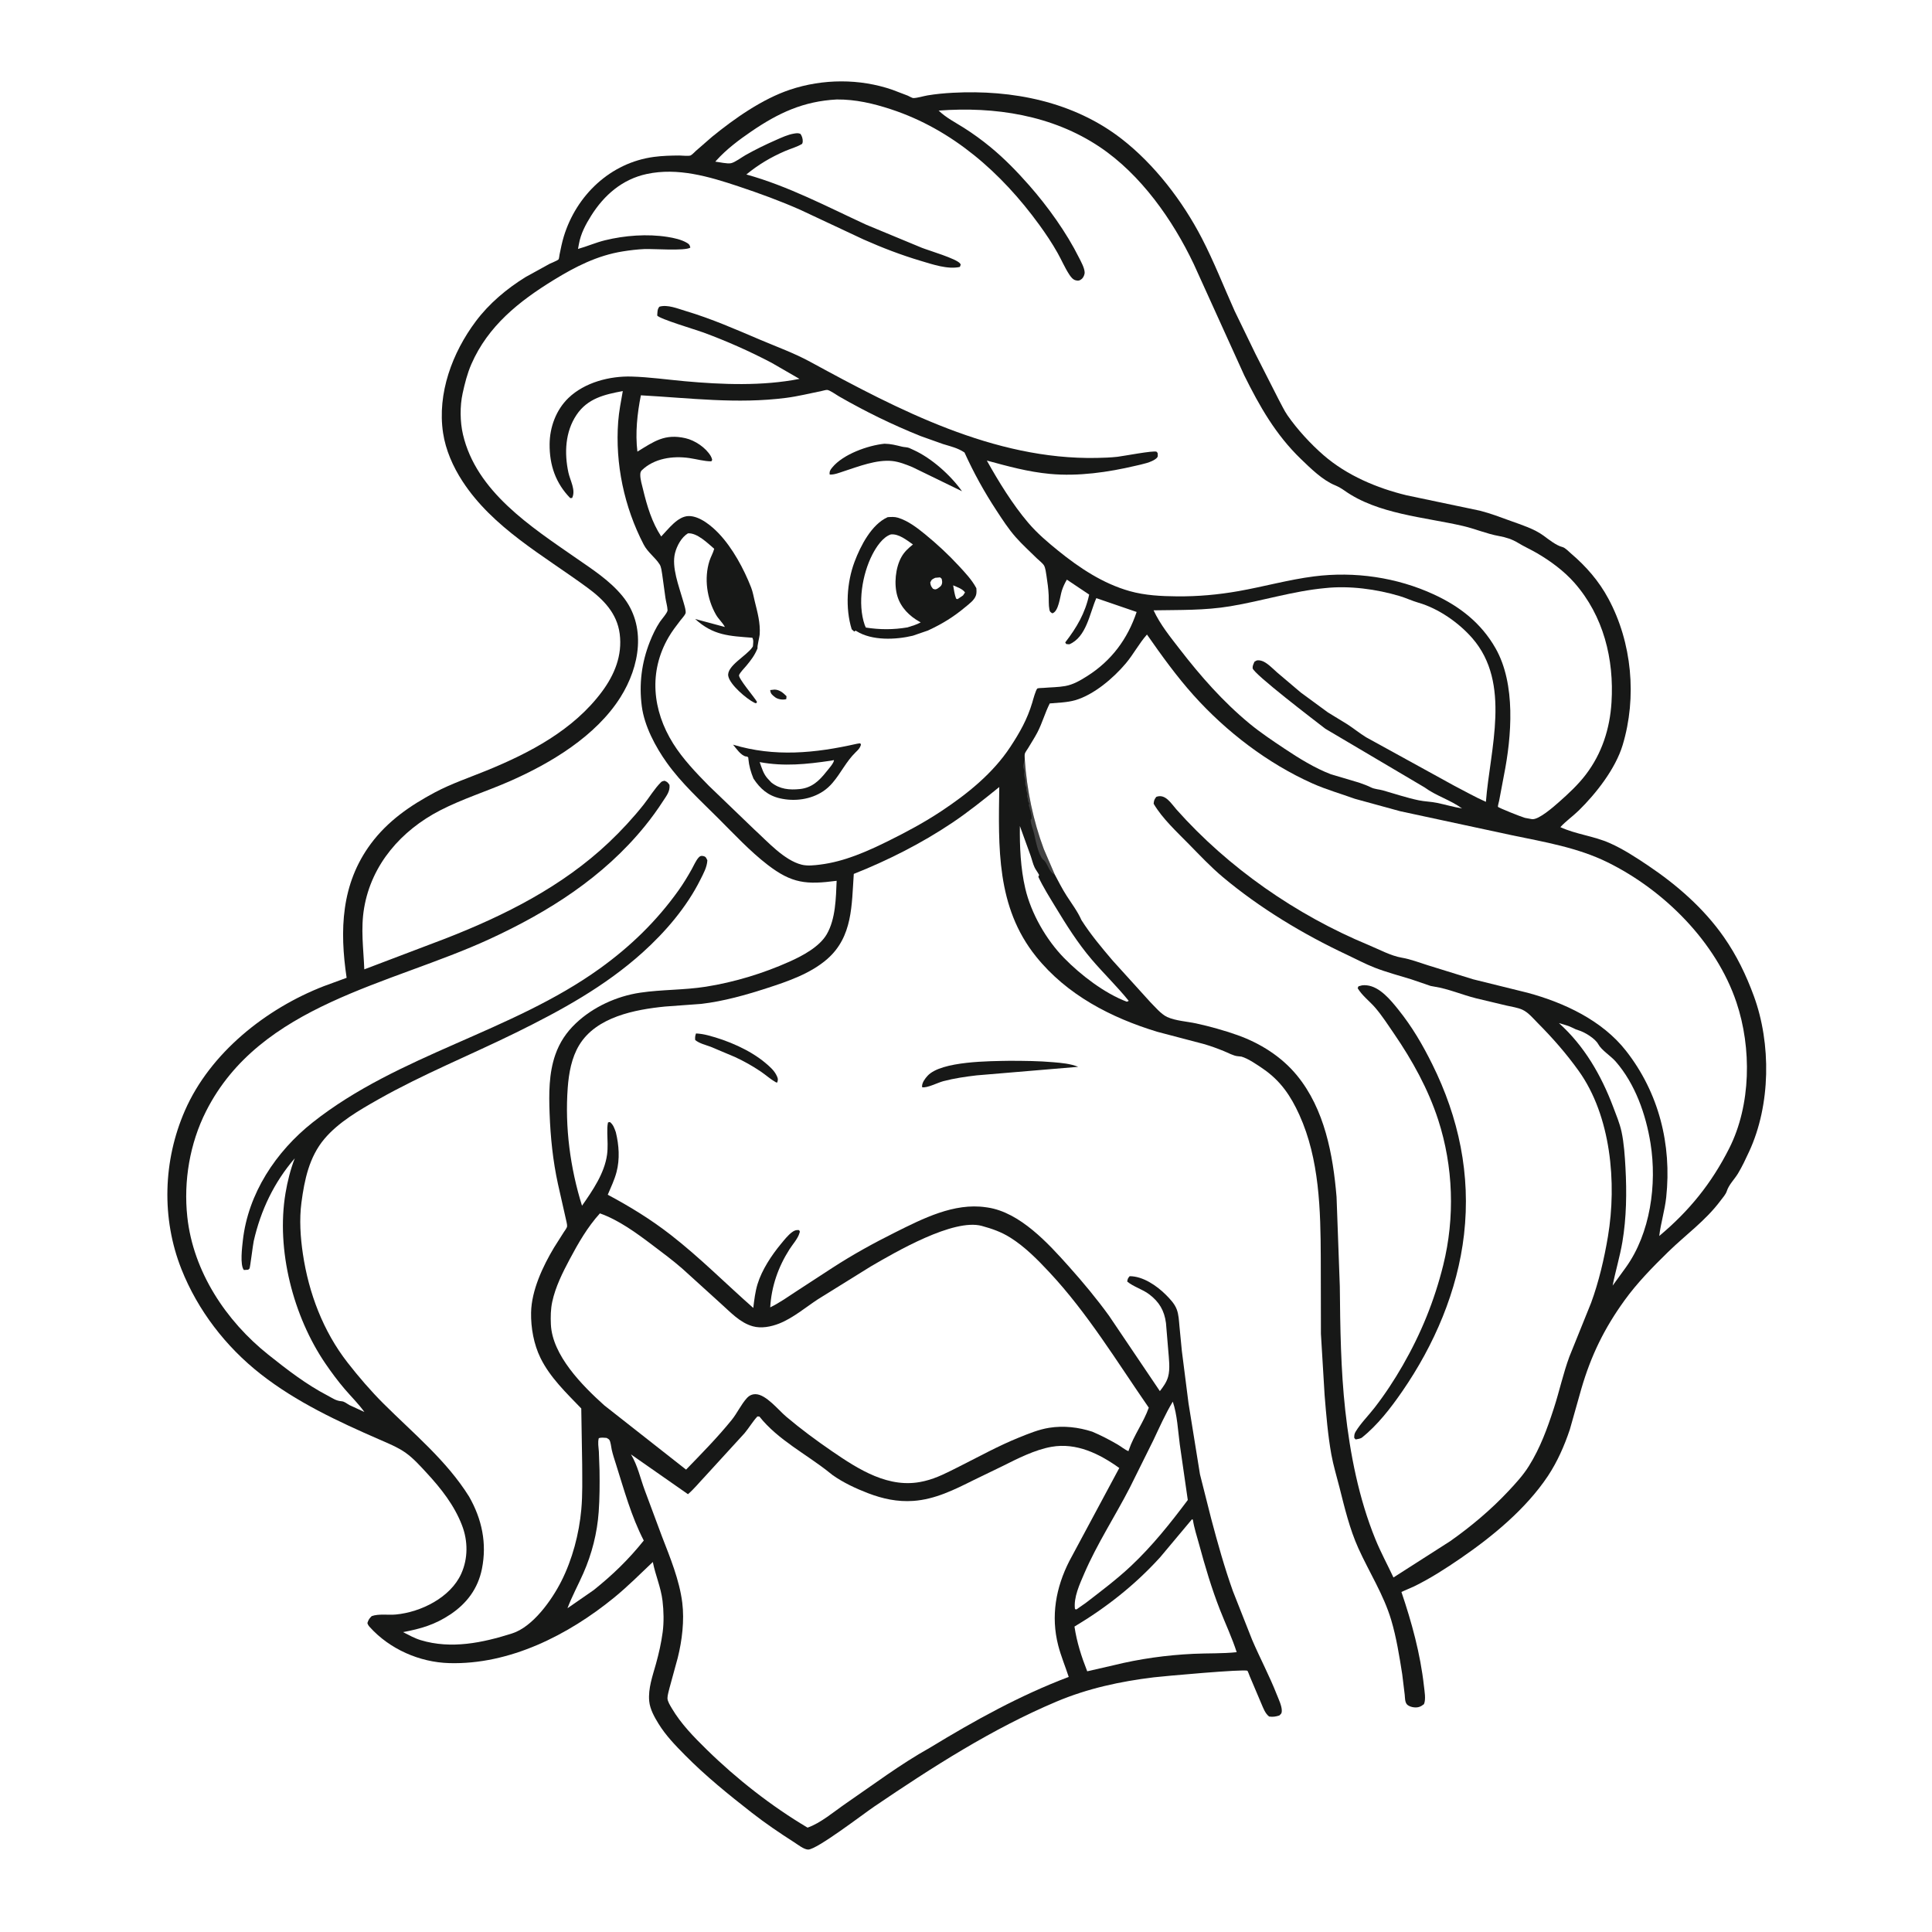 <svg version="1.1" xmlns="http://www.w3.org/2000/svg" style="display: block;" viewBox="0 0 2048 2048" width="1024" height="1024">
<path transform="translate(0,0)" fill="rgb(255,255,255)" d="M -0 -0 L 2048 0 L 2048 2048 L -0 2048 L -0 -0 z"/>
<path transform="translate(0,0)" fill="rgb(23,24,23)" d="M 737.788 1095.5 C 742.172 1095.73 746.148 1096.39 750.388 1097.47 C 771.128 1102.79 794.75 1112.83 811.254 1126.67 C 815.401 1130.15 820.212 1134.31 822.733 1139.13 C 824.527 1142.57 825.085 1143.85 823.956 1147.5 C 822.612 1147.34 822.889 1147.53 821.872 1146.94 C 816.474 1143.78 811.658 1139.41 806.463 1135.89 C 797.659 1129.94 788.719 1124.95 779.089 1120.47 L 753.318 1109.61 C 747.835 1107.57 741.564 1106.2 736.954 1102.5 C 736.658 1099.71 736.876 1098.15 737.788 1095.5 z"/>
<path transform="translate(0,0)" fill="rgb(23,24,23)" d="M 1070.16 1124.49 C 1085.67 1124.52 1101.17 1124.65 1116.62 1126 C 1125.63 1126.79 1134.46 1127.5 1142.95 1130.87 L 1035.24 1139.94 C 1023.38 1141.32 1011.51 1143.06 999.952 1146.09 C 994.017 1147.64 982.654 1153.63 977.51 1152.5 L 977.406 1151.71 C 977.35 1147.59 980.677 1143.17 983.328 1140.32 C 997.927 1124.65 1049.63 1124.88 1070.16 1124.49 z"/>
<path transform="translate(0,0)" fill="rgb(23,24,23)" d="M 652.8 1200.18 C 656.162 1213.97 657.182 1228.57 653.547 1242.44 C 651.373 1250.74 647.557 1258.58 644.251 1266.47 C 667.719 1278.98 689.991 1292.66 711.01 1309.02 C 741.866 1333.02 769.238 1360.67 798.505 1386.46 C 799.564 1377.91 800.507 1369.39 803.046 1361.13 C 807.68 1346.05 817.826 1330.73 827.816 1318.65 C 831.265 1314.49 835.139 1309.49 839.5 1306.23 C 841.948 1304.4 843.91 1303.61 847 1303.96 C 848.113 1305.96 848.051 1305.01 847.396 1307.29 C 845.749 1313 840.227 1319.1 836.989 1324.15 C 824.994 1342.87 817.733 1363.61 816.464 1385.87 C 826.586 1380.88 835.535 1374.51 844.945 1368.33 L 882.426 1343.92 C 904.042 1329.9 925.902 1317.86 948.928 1306.37 C 978.224 1291.76 1011.32 1274.81 1045 1279.73 L 1046.96 1280 C 1081.25 1285.16 1111.13 1318 1133.05 1342.52 C 1148.02 1359.26 1162.45 1376.59 1175.62 1394.78 L 1229.51 1474.65 C 1233.13 1469.94 1236.51 1465.41 1238.19 1459.59 C 1240.63 1451.13 1239.04 1439.77 1238.36 1431 L 1235.98 1402.47 C 1234.25 1389.27 1228.84 1380.12 1218.31 1372.1 C 1211.18 1366.66 1201.6 1364.12 1194.9 1358.5 C 1195.24 1355.81 1195.71 1354.85 1197.5 1352.82 C 1211.53 1352.81 1226.14 1362.82 1235.85 1372.5 C 1240.3 1376.94 1245.18 1382.09 1247.41 1388.05 C 1249.5 1393.64 1249.71 1399.87 1250.26 1405.76 L 1252.81 1432.01 L 1259.87 1487.49 L 1272.03 1562.88 L 1283.94 1610.02 C 1290.8 1635.89 1297.93 1661.41 1306.92 1686.64 L 1327.29 1738.23 C 1335.66 1757.79 1345.69 1776.49 1353.46 1796.33 C 1355.37 1801.21 1358.92 1808.42 1358.76 1813.73 C 1358.68 1816.44 1357.97 1816.72 1356.12 1818.5 C 1352.18 1819.73 1349.44 1820.15 1345.33 1819.6 C 1341.02 1816.23 1339.25 1810.89 1337.11 1806 L 1324.81 1776.97 C 1324.42 1776.07 1322.86 1771.55 1322.31 1771.11 C 1319.67 1769.02 1232.56 1776.88 1222.97 1778.05 C 1187.56 1782.36 1153.04 1789.8 1120.03 1803.72 C 1051.41 1832.67 988.15 1873.39 926.721 1915.03 C 914.935 1923.02 866.079 1960.57 856.753 1960.61 C 852.287 1960.63 845.681 1955.33 841.923 1952.93 C 826.487 1943.07 811.424 1932.85 796.975 1921.58 C 772.375 1902.37 748.159 1882.82 726.219 1860.61 C 715.914 1850.18 705.861 1839.85 698.113 1827.3 C 693.675 1820.11 689.022 1811.86 688.2 1803.33 C 686.908 1789.94 691.779 1776.57 695.316 1763.87 C 698.417 1752.73 700.907 1741.71 702.451 1730.25 C 703.869 1719.72 703.575 1707.52 702.311 1697 C 700.557 1682.38 694.798 1669.98 692.02 1655.78 C 678.583 1668.52 665.258 1681.88 650.903 1693.59 C 602.261 1733.28 540.15 1764.8 476.155 1762.97 C 444.686 1762.07 413.036 1748.14 391.882 1724.64 C 390.637 1723.26 390.008 1722.27 389.455 1720.5 C 390.534 1717.05 391.437 1715.71 394 1713.16 C 401.472 1710.44 411.522 1712.21 419.531 1711.46 C 446.261 1708.95 477.527 1693.41 488.914 1668.24 C 496.246 1652.03 496.121 1633.44 489.764 1616.94 C 481.527 1595.56 467.56 1577.87 452.125 1561.18 C 445.38 1553.88 438.22 1545.88 430.092 1540.09 C 421.887 1534.25 411.569 1530.03 402.369 1526.02 C 358.481 1506.93 314.052 1486.2 276.174 1456.46 C 239.316 1427.52 209.662 1389.04 192.359 1345.43 C 170.962 1291.51 172.866 1230.19 196.043 1177.21 C 222.803 1116.03 282.001 1069.18 343.2 1045.4 L 367.44 1036.52 C 359.947 986.275 361.451 937.146 393.059 894.5 C 410.85 870.494 434.711 853.955 460.817 840.065 C 478.425 830.697 497.329 824.344 515.725 816.833 C 561.684 798.07 607.931 773.802 638.146 733.118 C 651.484 715.158 659.842 694.677 656.918 671.946 C 654.096 650.004 639.567 635.356 622.551 622.863 C 575.992 588.681 522.34 559.55 490.154 510 C 480.22 494.708 472.409 477.082 469.681 458.965 C 463.355 416.954 479.498 373.734 504.463 340.458 C 518.582 321.638 537.295 305.941 557.248 293.626 L 582.653 279.63 C 584.448 278.728 591.16 276.127 592.112 274.923 C 592.624 274.276 592.938 270.843 593.169 269.717 C 594.476 263.352 595.74 256.948 597.638 250.728 C 610.974 207.017 647.054 172.425 693.276 166.309 C 702.293 165.116 711.072 164.904 720.161 164.845 C 722.762 164.829 729.837 165.667 732.009 164.798 C 733.587 164.165 736.424 161.005 737.799 159.821 L 754.894 144.941 C 778.851 125.438 808.073 104.901 837.475 95.067 C 872.245 83.438 911.264 83.189 945.995 95.181 L 962.198 101.361 C 963.324 101.847 967.041 103.978 968.101 103.96 C 972.718 103.885 978.591 101.903 983.27 101.121 C 992.044 99.653 1001.09 98.811 1009.97 98.335 C 1073.14 94.953 1137.83 107.652 1188.78 147.079 C 1223.85 174.217 1253.67 213.284 1273.98 252.5 C 1286.98 277.586 1297.19 303.871 1308.75 329.599 L 1330.93 375.305 L 1355.19 423.024 C 1358.34 428.682 1361.06 434.88 1364.74 440.201 C 1375.03 455.086 1389.47 470.794 1403.16 482.638 C 1427.8 503.962 1459.52 517.393 1491 525.026 L 1568.8 541.367 C 1579.94 544.199 1590.67 548.332 1601.47 552.234 C 1612.71 556.299 1626.32 560.578 1636 567.671 C 1641.45 571.664 1649.73 578.33 1656.29 579.908 C 1659.12 580.589 1663.15 584.864 1665.44 586.817 C 1681.54 600.591 1694.86 615.858 1704.95 634.603 C 1730 681.121 1735.4 739.083 1720.06 789.854 C 1712.5 814.884 1692.01 841.05 1673.63 859.079 C 1667.37 865.215 1659.9 870.385 1654.04 876.802 C 1670.75 884.506 1689.52 886.163 1706.65 893.833 C 1720.94 900.232 1733.87 908.697 1746.83 917.386 C 1777.45 937.909 1806.12 962.902 1827.34 993.298 C 1840.95 1012.79 1850.94 1033.48 1859.11 1055.73 C 1877.7 1106.36 1877 1171.32 1854.2 1220.61 C 1850.59 1228.43 1846.76 1236.63 1842.31 1244 C 1838.6 1250.15 1832.68 1255.74 1830.5 1262.6 C 1829.37 1266.16 1826.1 1269.71 1823.84 1272.73 C 1807.86 1294.13 1787.08 1308.74 1768.2 1327.18 C 1751.97 1343.04 1735.51 1359.83 1722.2 1378.25 C 1700.62 1408.11 1686.65 1436.69 1676.31 1472.09 L 1664.09 1515.32 C 1658.37 1532.41 1650.81 1549.68 1640.79 1564.71 C 1617.71 1599.3 1582.61 1628.3 1548.7 1651.61 C 1532.85 1662.5 1516.12 1673.31 1498.79 1681.73 L 1485.56 1687.54 C 1496.48 1719.71 1505.68 1753.27 1509.42 1787.13 C 1510.02 1792.59 1511.72 1801.56 1509.43 1806.5 C 1506.05 1809.19 1503.37 1810.27 1498.98 1809.86 C 1496.36 1809.61 1493 1808.6 1491.28 1806.55 C 1489.21 1804.09 1489.37 1799.61 1489.06 1796.5 L 1486.42 1774.82 C 1483.41 1755.74 1480.2 1735.51 1474.67 1717.06 C 1466.61 1690.17 1451.34 1666.56 1439.91 1641.2 C 1430.66 1620.67 1425.37 1598.41 1419.88 1576.63 C 1416.97 1565.09 1413.36 1553.39 1411.26 1541.7 C 1407.56 1521.06 1405.86 1499.83 1404.14 1478.95 L 1400.23 1413.93 L 1400.07 1333.67 C 1399.9 1282.81 1398.69 1228.8 1377.35 1181.75 C 1368.19 1161.57 1357.46 1145.74 1339 1133.04 C 1332.83 1128.79 1323.13 1122.1 1316 1120.05 L 1311.78 1119.59 C 1307.77 1119.25 1301.62 1115.96 1297.8 1114.4 C 1290.54 1111.41 1283.32 1108.78 1275.77 1106.62 L 1226.94 1093.79 C 1177.73 1078.87 1130.85 1054.63 1098.17 1013.87 C 1055.95 961.24 1058.43 897.879 1059.26 834.284 C 1042.94 847.445 1026.9 860.431 1009.48 872.131 C 977.019 893.932 941.346 911.949 905.045 926.383 C 902.744 959.335 904.011 992.818 877.029 1016.5 C 859.365 1032 835.226 1040.27 813.179 1047.41 C 790.477 1054.77 767.151 1061.36 743.389 1064.16 L 704.97 1066.98 C 673.122 1070.15 632.148 1077.88 613.987 1107.84 C 605.864 1121.23 602.96 1137.66 601.82 1153.04 C 598.725 1194.83 604.448 1238.19 616.956 1278.12 C 628.147 1262.1 640.764 1243.81 643.495 1224.06 C 644.524 1216.61 643.948 1208.66 643.767 1201.14 C 643.718 1197.24 643.685 1193.66 644.5 1189.83 L 646.5 1189.37 C 650.231 1192.33 651.201 1195.87 652.8 1200.18 z"/>
<path transform="translate(0,0)" fill="rgb(67,67,67)" d="M 1086.31 805.299 C 1088.57 837.622 1095.16 869.664 1106.5 900.08 L 1118.16 927.173 C 1110.61 923.395 1111.39 915.322 1105.34 910.865 C 1100.63 905.497 1097.82 891.205 1096.21 883.894 C 1095.05 878.639 1092.81 874.451 1092.51 869 L 1093.5 868 C 1093.55 866.405 1093.71 864.971 1093.19 863.436 C 1092.78 862.236 1092.85 861.154 1092.51 860 L 1091.83 858.34 C 1090.62 854.125 1092.36 858.564 1090.99 855.135 C 1090.35 853.526 1090.67 853.163 1091 851.5 C 1090.08 850.185 1089.83 849.661 1089.66 848.029 C 1089.46 846.18 1089.68 846.795 1088.99 845.063 C 1088.25 843.212 1089.3 842.985 1089 841.5 C 1088.39 838.463 1087.52 838.911 1088 835 C 1086.71 832.377 1086.64 831.216 1086.87 828.354 C 1087.1 825.553 1085.35 823.445 1085.76 820 C 1086 817.908 1086.16 816.993 1085.27 815.062 C 1083.9 812.097 1085.46 808.385 1086.31 805.299 z"/>
<path transform="translate(0,0)" fill="rgb(255,255,255)" d="M 1081.12 875.652 L 1092.48 907.021 C 1093.91 911.059 1094.88 915.659 1096.72 919.5 C 1098.06 922.28 1100.08 924.681 1101.5 927.479 L 1100.7 929.5 C 1105.73 940.276 1112.22 950.513 1118.36 960.665 C 1130.2 980.22 1142.39 999.673 1157.27 1017.12 C 1170.02 1032.07 1184.14 1045.61 1196.5 1060.95 C 1195.89 1061.36 1195.17 1061.58 1194.5 1061.87 C 1170.85 1052.97 1145.58 1033.56 1127.94 1015.5 C 1109.01 996.129 1093.02 968.275 1086.83 941.775 C 1081.86 920.472 1080.84 897.469 1081.12 875.652 z"/>
<path transform="translate(0,0)" fill="rgb(255,255,255)" d="M 634.744 1524.5 C 637.427 1523.63 640.229 1524.06 643 1524.24 C 643.934 1524.88 645.095 1525.28 645.801 1526.17 C 647.374 1528.15 647.858 1534.09 648.458 1536.74 C 649.626 1541.91 651.317 1546.96 652.917 1552 C 661.619 1579.43 669.139 1607.35 682.426 1633.03 C 666.211 1653.25 649.503 1669.41 629.314 1685.57 L 601.546 1704.8 C 606.391 1691.95 612.875 1680.2 618.382 1667.68 C 627.451 1647.06 633.062 1625.04 634.654 1602.5 C 635.672 1588.09 635.724 1573.3 635.522 1558.85 L 634.824 1538.81 C 634.509 1534.12 633.494 1529.09 634.744 1524.5 z"/>
<path transform="translate(0,0)" fill="rgb(255,255,255)" d="M 1652.51 1084.51 C 1657.62 1086.13 1662.7 1087.23 1667.48 1089.73 C 1669.36 1090.71 1670.92 1091.47 1672.95 1092.03 C 1679.45 1093.85 1690.93 1100.78 1694.19 1106.84 C 1697.66 1113.3 1707.48 1119.29 1712.64 1125.2 C 1733.36 1148.92 1744.72 1181.35 1749.63 1211.98 C 1756.59 1255.37 1749.47 1307.36 1723.47 1343.51 L 1709.45 1362.83 C 1712.49 1347.33 1717.18 1332.03 1719.8 1316.5 C 1724.13 1290.93 1724.5 1263.78 1723.07 1237.91 C 1722.39 1225.54 1721.49 1211.56 1718.86 1199.5 C 1716.9 1190.55 1713.14 1181.6 1709.91 1173.05 C 1697.28 1139.66 1679.3 1108.56 1652.51 1084.51 z"/>
<path transform="translate(0,0)" fill="rgb(255,255,255)" d="M 1243.2 1485.8 C 1247.99 1500.01 1248.65 1516.38 1250.63 1531.21 L 1259.1 1590.07 C 1240.61 1614.78 1221.35 1638.92 1198.81 1660.09 C 1183.79 1674.2 1167.2 1686.66 1150.89 1699.22 L 1141 1706.12 L 1139.5 1705.66 C 1137.88 1693.41 1144.59 1679.07 1149.36 1667.99 C 1162.89 1636.58 1182.06 1607.29 1197.71 1576.85 L 1222.52 1526.88 C 1229.11 1513.01 1235.25 1498.97 1243.2 1485.8 z"/>
<path transform="translate(0,0)" fill="rgb(255,255,255)" d="M 1263.54 1610.5 L 1264.51 1611 C 1265.84 1619.77 1268.76 1628.45 1271.08 1637 C 1277.43 1660.44 1284.35 1683.84 1293.22 1706.47 C 1299.08 1721.4 1306.04 1736.13 1310.94 1751.38 C 1295.96 1752.98 1280.38 1752.4 1265.31 1753.11 C 1236.73 1754.44 1207.91 1758.43 1180.16 1765.31 L 1152.5 1771.65 C 1146.33 1755.98 1141.5 1740.93 1138.99 1724.24 C 1172.91 1703.95 1203.15 1680.09 1229.78 1650.8 L 1263.54 1610.5 z"/>
<path transform="translate(0,0)" fill="rgb(255,255,255)" d="M 1404.66 623.414 C 1430.32 620.632 1459.16 624.494 1483.79 631.883 C 1490.51 633.898 1496.9 636.958 1503.6 638.886 C 1524.74 644.964 1546.4 660.058 1560.72 676.521 C 1602.27 724.292 1579.43 794.201 1575.12 849.973 C 1563.42 844.83 1552.55 838.522 1541.21 832.726 L 1448.15 781.548 C 1441.27 777.34 1434.97 772.133 1428.18 767.742 L 1407.59 755.148 L 1378.93 734.128 L 1353.83 712.86 C 1349.45 708.982 1342.48 701.645 1336.82 700.347 C 1333.59 699.604 1332.39 699.656 1329.74 701.5 C 1328.79 703.719 1327.64 705.834 1327.85 708.312 C 1328.35 714.048 1394.68 764.562 1404.94 772.517 L 1510.07 834.652 C 1522.42 843.726 1537.26 847.822 1549.86 857.013 C 1540.84 855.492 1532.15 852.928 1523.24 851.067 C 1516.87 849.733 1510.37 849.704 1503.94 848.369 C 1491.1 845.702 1478.64 841.433 1466.01 837.859 C 1461.9 836.694 1457.13 836.595 1453.34 834.685 C 1449.7 832.85 1445.27 831.229 1441.41 829.888 L 1440 829.426 L 1410.88 820.786 C 1393.78 814.283 1376.71 803.694 1361.55 793.563 C 1348.92 785.118 1336.15 776.625 1324.42 766.935 C 1296.44 743.803 1272.77 716.881 1250.62 688.21 C 1240.36 674.924 1230 662.267 1222.84 646.968 C 1250.53 646.471 1276.77 647.214 1304.26 642.636 C 1337.97 637.022 1370.52 626.597 1404.66 623.414 z"/>
<path transform="translate(0,0)" fill="rgb(255,255,255)" d="M 635.93 1286.22 C 655.919 1293.3 674.673 1307.02 691.501 1319.77 C 702.289 1327.95 713.194 1335.96 723.375 1344.9 L 764.184 1381.92 C 774.492 1391.09 784.306 1402.07 797.921 1405.9 C 807.016 1408.46 817.425 1406.39 826 1402.99 C 840.529 1397.24 854.063 1385.8 867.102 1377.23 L 923.035 1342.5 C 949.493 1327.08 1010.82 1291.29 1040.83 1299.54 C 1051.68 1302.52 1061.24 1305.83 1070.84 1311.84 C 1086.5 1321.63 1099.93 1335.32 1112.47 1348.74 C 1153.1 1392.24 1183.99 1443.45 1217.75 1492.18 C 1212.31 1507.75 1201.86 1521.42 1196.6 1537.07 L 1196.2 1538.3 C 1192.23 1536.68 1188.4 1533.37 1184.63 1531.19 C 1175.9 1526.14 1167.17 1521.58 1157.89 1517.65 C 1143.21 1512.89 1127.56 1511.08 1112.24 1513.51 C 1101.14 1515.26 1090.36 1519.73 1080 1523.91 C 1058.36 1532.65 1037.54 1544.17 1016.67 1554.66 C 1005.07 1560.48 992.959 1566.97 980.24 1569.93 L 978.5 1570.32 C 942.542 1578.6 909.963 1557.58 881.684 1538.17 C 864.99 1526.71 848.935 1514.82 833.462 1501.76 C 825.089 1494.69 811.987 1478.04 800.969 1477.9 C 797.135 1477.85 794.204 1479.31 791.647 1482.12 C 785.521 1488.87 781.422 1498.06 775.562 1505.28 C 760.614 1523.72 743.769 1540.82 727.26 1557.86 L 640.526 1489.7 C 617.367 1468.87 585.414 1436.79 583.954 1403.83 C 583.598 1395.81 583.724 1387.77 585.412 1379.91 C 588.766 1364.27 596.377 1348.97 603.852 1334.94 C 613.05 1317.67 622.738 1300.79 635.93 1286.22 z"/>
<path transform="translate(0,0)" fill="rgb(255,255,255)" d="M 802.867 1501.5 L 804.994 1501.59 C 824.831 1526.54 854.699 1541.33 879.094 1560.89 L 882.601 1563.66 C 893.739 1571.58 907.375 1577.96 920.132 1582.84 C 935.792 1588.83 951.21 1592.17 968.07 1591.03 C 991.158 1589.47 1011.8 1579.09 1032.12 1568.96 L 1062.59 1554.2 C 1078.53 1546.22 1096.91 1536.81 1114.61 1533.69 C 1141.16 1529.02 1165.5 1541.09 1186.48 1556.13 L 1133.5 1654.87 C 1119.23 1682.95 1113.79 1713.16 1121.72 1744.12 C 1124.62 1755.44 1129.27 1766.47 1132.88 1777.6 C 1080.92 1797.27 1032.84 1823.98 985.5 1852.8 C 954.578 1870.05 925.528 1891.93 896.341 1911.95 C 884.269 1920.23 869.827 1932.66 856.041 1937.36 C 818.027 1914.84 780.765 1885.65 749.252 1854.74 C 735.498 1841.25 721.946 1827.49 712.086 1810.77 C 710.43 1807.96 707.518 1803.38 707.538 1800.12 C 707.559 1796.88 708.933 1792.69 709.648 1789.5 L 718.42 1757.43 C 723.013 1739.08 725.586 1717.77 723.24 1698.97 C 720.227 1674.82 710.312 1650.95 701.584 1628.38 L 683.515 1579.83 C 678.696 1566.93 676.023 1553.57 668.839 1541.7 L 729.286 1583.91 C 735.696 1578.41 741.322 1571.39 747.18 1565.25 L 789.265 1519.24 C 794.058 1513.5 797.816 1506.97 802.867 1501.5 z"/>
<path transform="translate(0,0)" fill="rgb(255,255,255)" d="M 803.037 687.218 C 802.441 685.475 805.137 675.109 805.301 672.574 C 806.099 660.264 802.999 649.266 800.092 637.5 C 798.859 632.509 798.06 627.464 796.178 622.654 C 788.49 603.003 776.653 581.021 762.078 565.636 C 754.499 557.636 741.783 546.964 730.164 547.038 C 718.391 547.114 708.482 560.919 700.909 568.693 C 691.082 553.769 685.843 536.249 681.701 519 C 680.528 514.117 678.599 507.986 678.729 503 C 678.77 501.458 679.065 499.752 680.181 498.66 C 693.279 485.842 713.145 483.013 730.645 485.544 C 738.469 486.676 746.048 488.956 754 489.047 L 754.977 487.5 C 754.621 486.067 754.2 484.772 753.448 483.488 C 748.168 474.474 736.686 466.803 726.602 464.5 C 704.662 459.489 693.38 467.878 675.671 478.753 C 673.293 459.108 675.499 438.333 679.358 419.048 C 731.205 421.896 781.195 428.45 833.217 421.767 C 846.099 420.112 858.279 417.021 870.963 414.478 C 872.574 414.155 875.207 413.304 876.776 413.335 C 879.347 413.384 886.692 418.624 889.289 420.122 C 916.927 436.058 946.061 450.287 975.693 462.178 L 999.5 470.662 C 1007.78 473.265 1014.99 474.71 1022.38 479.632 C 1032.35 501.493 1043.14 521.095 1056.34 541.219 C 1062.73 550.954 1068.98 560.668 1076.7 569.413 C 1083.75 577.389 1091.54 584.402 1099.1 591.864 C 1101.27 594.01 1105.19 596.91 1106.69 599.405 C 1108.24 601.996 1108.86 607.465 1109.34 610.55 C 1110.39 617.297 1111.33 624.143 1111.64 630.967 C 1111.86 635.821 1111.48 641.258 1112.38 645.983 C 1112.88 648.66 1113.35 648.693 1115.5 650.146 C 1122.18 648.333 1123.64 632.451 1125.54 626.333 C 1126.86 622.096 1128.69 618.259 1130.92 614.435 L 1154.57 630.281 C 1150.31 650.029 1141.33 665.244 1129.19 681 L 1130.25 682.711 L 1133.5 683.002 C 1151.75 675.344 1155.05 650.034 1162.15 634.05 L 1204.88 648.712 C 1195.32 677.338 1178.16 700.455 1152.43 716.718 C 1145.18 721.293 1137.8 725.671 1129.25 727.217 C 1121.79 728.565 1113.77 728.529 1106.22 729.191 C 1105.15 729.285 1100.48 729.329 1099.76 729.775 C 1097.97 730.873 1094.88 742.612 1094.23 744.8 C 1088.95 762.487 1081.03 776.486 1070.94 791.809 C 1052.59 819.657 1025.74 841.327 998.168 859.624 C 980.161 871.576 961.351 881.718 942.004 891.283 C 918.979 902.667 895.197 913.274 869.5 916.49 C 863.286 917.268 855.985 918.137 849.842 916.606 C 831.254 911.973 813.586 892.041 799.807 879.514 L 751.259 832.82 C 737.759 819.087 723.802 804.519 713.558 788.151 C 691.575 753.029 687.361 712.027 708.821 675.312 C 712.458 669.09 716.748 663.505 721.136 657.806 C 722.607 655.896 725.872 652.383 726.696 650.231 C 727.644 647.758 724.632 638.795 723.818 635.927 C 719.729 621.512 711.694 601.178 715.575 586.177 C 717.558 578.507 722.378 569.524 729.267 565.358 C 739.006 564.678 750.057 575.698 757.095 581.732 C 755.944 586.19 753.445 590.21 752.052 594.612 C 746.174 613.18 749.376 634.74 758.932 651.548 C 761.613 656.263 765.968 659.95 768.416 664.639 L 736.921 656.175 C 756.197 673.752 772.893 674.101 797.5 676.036 C 799.089 678.569 798.288 682.283 798.122 685.163 L 797.519 686.12 C 791.769 694.957 769.861 706.069 772.018 716.743 C 773.895 726.032 791.495 740.864 799.5 744.834 C 800.428 745.294 800.629 745.298 801.51 745.5 L 802.5 744.088 C 800.019 739.441 782.108 718.702 783.453 715.564 C 784.779 712.471 788.95 708.39 791.11 705.781 C 796.245 699.58 799.983 694.708 803.037 687.218 z"/>
<path transform="translate(0,0)" fill="rgb(23,24,23)" d="M 816.449 731.5 L 821 731.003 C 826.304 731.068 830.208 734.454 833.735 737.998 L 833.5 741.03 L 832.732 741.289 C 829.331 742.064 824.271 741.205 821.5 738.994 C 818.389 736.511 816.816 735.449 816.449 731.5 z"/>
<path transform="translate(0,0)" fill="rgb(23,24,23)" d="M 937.559 470.369 C 944.622 470.492 949.496 471.888 956.211 473.5 C 958.734 474.105 961.461 473.943 963.888 474.902 L 965 475.435 L 966.495 476.107 L 968.102 476.851 C 987.452 485.531 1007.65 503.718 1019.78 520.759 L 967.282 495.201 C 960.58 492.408 952.919 489.413 945.688 488.68 C 929.175 487.007 910.196 494.439 894.671 499.496 C 890.133 500.974 884.25 503.41 879.5 503.035 C 879.034 499.712 880.1 498.146 882.266 495.5 C 893.746 481.479 920.099 472.128 937.559 470.369 z"/>
<path transform="translate(0,0)" fill="rgb(23,24,23)" d="M 908.006 788.5 C 909.318 788.159 910.654 788.085 912 787.942 L 912.66 789.5 C 911.528 793.166 909.794 794.729 907.116 797.332 C 896.876 807.289 891.583 819.308 882.5 829.892 C 879.65 833.213 876.424 836.194 872.794 838.644 C 859.569 847.567 842.238 849.834 826.781 846.263 C 813.986 843.308 805.719 836.02 798.703 825.313 C 795.885 818.428 793.968 811.766 793.299 804.342 C 793.129 802.464 793.55 803.31 792 801.979 L 790.655 801.883 C 785.377 800.835 780.411 793.372 777.074 789.387 C 821.012 802.662 863.966 798.461 908.006 788.5 z"/>
<path transform="translate(0,0)" fill="rgb(255,255,255)" d="M 880.686 806.374 L 884 805.728 C 884.311 808.587 877.924 815.573 875.965 818.061 C 868.42 827.643 860.607 835.095 847.909 836.423 C 836.833 837.582 826.559 836.597 817.633 829.452 L 813.909 825.5 C 809.282 820.535 807.533 814.139 805.281 807.861 C 831.24 812.66 854.896 810.157 880.686 806.374 z"/>
<path transform="translate(0,0)" fill="rgb(23,24,23)" d="M 940.97 548.222 C 944.616 547.974 948.17 547.707 951.721 548.763 C 962.436 551.948 972.283 559.519 980.808 566.497 C 993.339 576.754 1005.29 587.836 1016.28 599.728 C 1023.05 607.05 1030.28 614.646 1034.98 623.5 C 1035.15 626.107 1035.38 628.8 1034.48 631.304 C 1032.68 636.31 1027.64 639.871 1023.7 643.178 C 1010.82 654.004 998.894 661.296 983.682 668.365 L 967.612 673.888 C 949.455 678.241 924.383 679.306 907.994 669.093 L 907.07 668.5 L 905.5 669.471 L 902.821 667.04 C 895.915 644.685 897.69 617.249 905.855 595.525 C 912.217 578.596 923.846 555.86 940.97 548.222 z"/>
<path transform="translate(0,0)" fill="rgb(255,255,255)" d="M 1010.37 620.495 C 1014.65 622.4 1020.2 624.097 1022.96 628 L 1020.85 631.19 L 1015 635.159 L 1013.5 634.568 C 1011.84 630.058 1011.21 625.214 1010.37 620.495 z"/>
<path transform="translate(0,0)" fill="rgb(255,255,255)" d="M 991.393 612.5 L 996.5 612.041 L 998.207 613.5 C 998.431 614.71 998.822 616.24 998.707 617.5 C 998.366 621.262 996.262 622.165 993.5 624.118 C 991.242 625.058 991.326 624.937 989 624.11 C 986.859 621.429 986.61 620.889 986.091 617.5 C 987.642 614.013 988.127 614.146 991.393 612.5 z"/>
<path transform="translate(0,0)" fill="rgb(255,255,255)" d="M 944.379 566.5 C 952.882 565.677 961.146 572.602 967.759 577.151 C 962.896 581.097 958.671 584.871 955.56 590.429 C 949.169 601.844 947.5 619.429 951.274 632 C 954.89 644.049 964.153 653.204 974.946 659.165 L 976.007 659.736 C 971.589 662.194 966.753 663.525 961.958 665.057 C 947.119 667.579 932.709 667.565 917.821 665.235 L 916.617 662.494 C 908.822 639.933 913.992 608.74 924.73 587.858 C 928.766 580.007 935.711 569.293 944.379 566.5 z"/>
<path transform="translate(0,0)" fill="rgb(255,255,255)" d="M 1086.31 805.299 C 1086.32 803.539 1085.93 800.636 1086.35 799.014 C 1086.77 797.408 1088.82 794.75 1089.75 793.189 C 1093.07 787.585 1096.68 782.132 1099.69 776.353 C 1104.87 766.417 1107.71 755.636 1112.77 745.67 C 1121.47 744.889 1131.17 744.688 1139.58 742.295 C 1159.41 736.647 1180.34 718.758 1193.43 703.19 C 1201.57 693.503 1207.5 682.015 1215.83 672.639 C 1231.31 694.828 1247.32 717.066 1265.42 737.219 C 1299.93 775.661 1343.88 809.307 1391.15 830.435 C 1405.78 836.978 1421.17 841.304 1436.22 846.76 L 1484.32 859.941 L 1602.99 885.457 C 1637.25 892.572 1672.48 898.5 1704.11 914.082 C 1764.09 943.633 1819.25 998.614 1840.74 1062.66 C 1856.92 1110.88 1856.26 1171.32 1833.05 1217.27 C 1814.28 1254.41 1790.72 1283.55 1758.87 1310.19 C 1760.48 1296.46 1764.77 1283.02 1766.26 1269.15 C 1772.24 1213.21 1758.43 1158.33 1723.65 1113.93 C 1698.38 1081.67 1658.13 1062.89 1619.42 1052.4 L 1561.58 1038.1 L 1513.68 1023.25 C 1504.62 1020.44 1495.3 1016.76 1485.95 1015.19 C 1474.4 1013.26 1461.6 1006.27 1450.7 1001.75 C 1374.15 970.021 1302.06 919.912 1247.01 858 C 1241.45 851.752 1235.35 841.069 1225.72 844.7 C 1223.63 847.42 1223.21 848.585 1222.92 852 C 1231.92 867.434 1247.54 881.873 1260.1 894.673 C 1271.78 906.567 1283.47 919.018 1296.23 929.725 C 1335.54 962.689 1381.72 990.492 1428.12 1012.23 C 1437.75 1016.74 1447.3 1021.89 1457.2 1025.74 C 1469.77 1030.63 1483.12 1034.16 1496 1038.12 L 1516.5 1045.13 L 1520.5 1045.87 C 1535.51 1048.22 1550 1054.58 1564.72 1058.25 L 1597 1065.95 C 1602.37 1067.19 1608.75 1068.05 1613.76 1070.32 C 1620.06 1073.18 1625.33 1079.67 1630.13 1084.51 C 1646.04 1100.53 1660.36 1116.85 1673.52 1135.24 C 1707.75 1183.08 1713.98 1253.99 1704.5 1310.65 C 1700.6 1333.97 1694.8 1358.88 1686.63 1381.08 L 1663.66 1437.98 C 1657.02 1455.91 1653.04 1474.73 1647.13 1492.89 C 1640.18 1514.26 1632.75 1534.79 1620.76 1553.96 C 1614.55 1563.89 1606.92 1572.16 1598.95 1580.68 C 1580.61 1600.28 1559.14 1618.32 1537.17 1633.77 L 1477.12 1672.19 C 1470.81 1658.69 1463.62 1645.49 1458 1631.7 C 1440.38 1588.45 1431.15 1541.27 1426.03 1495 C 1421.26 1451.86 1420.67 1407.07 1420.26 1363.7 L 1416.8 1268.73 C 1413.04 1223.93 1404.18 1175.81 1374.87 1140.03 C 1358.49 1120.04 1335.74 1105.74 1311.5 1097.17 C 1297.61 1092.27 1282.38 1088 1268 1084.88 C 1258.43 1082.8 1246.1 1082.12 1237.31 1078.09 C 1230.78 1075.09 1224.27 1067.19 1219.22 1062.12 L 1179.49 1018.27 C 1167.75 1004.47 1156.14 990.677 1146.39 975.365 C 1142.3 966.097 1136.18 958.114 1130.73 949.643 C 1126.1 942.435 1122.19 934.728 1118.16 927.173 L 1106.5 900.08 C 1095.16 869.664 1088.57 837.622 1086.31 805.299 z"/>
<path transform="translate(0,0)" fill="rgb(23,24,23)" d="M 1443.89 1044.5 C 1445.61 1044.23 1447.25 1044.31 1448.98 1044.5 C 1462.75 1046.01 1474.19 1060.14 1482.33 1070.28 C 1496.91 1088.43 1507.92 1107.31 1518.22 1128.06 C 1546.44 1184.89 1559.16 1245.22 1551.94 1308.52 C 1545.11 1368.38 1520.4 1425.7 1486.41 1474.95 C 1474.26 1492.55 1460.28 1510.74 1443.4 1524.14 C 1441.38 1525.21 1439.22 1525.46 1437 1525.86 L 1435.55 1524.26 C 1435.51 1521.72 1435.59 1520.02 1436.92 1517.8 C 1442.18 1508.99 1450.57 1500.61 1456.95 1492.4 C 1468.04 1478.14 1477.97 1463 1486.97 1447.34 C 1506.41 1413.52 1520.53 1378.83 1529.91 1341 C 1542.4 1290.66 1540.6 1236.58 1524.57 1187.15 C 1513.99 1154.56 1497.13 1124.07 1477.84 1095.91 C 1471.54 1086.72 1465.34 1077.08 1458.13 1068.58 C 1452 1061.36 1444.1 1055.71 1439.16 1047.5 L 1440.09 1045.5 L 1443.89 1044.5 z"/>
<path transform="translate(0,0)" fill="rgb(255,255,255)" d="M 886.958 105.451 C 906.964 105.294 925.662 109.657 944.564 115.87 C 1009.76 137.299 1061.7 183.341 1101.55 238.141 C 1108.56 247.78 1115.23 257.712 1121.07 268.105 C 1125.26 275.565 1128.75 283.791 1133.42 290.935 C 1134.93 293.259 1137.15 296.281 1140 297.063 C 1142.84 297.843 1144.16 297.696 1146.5 295.847 C 1148.53 294.243 1149.92 290.999 1149.76 288.5 C 1149.45 283.654 1146.05 277.673 1143.89 273.336 C 1130.57 246.572 1110.77 218.989 1091.02 196.532 C 1078.32 182.091 1064.85 168.214 1049.99 155.976 C 1040.98 148.552 1031.44 141.618 1021.57 135.377 C 1012.19 129.449 1003.11 124.978 995.014 117.225 C 1054.44 112.769 1115.27 122.007 1165.66 155.724 C 1209.34 184.952 1243.12 233.015 1265.41 279.871 L 1318.93 397.845 C 1335.26 430.817 1352.29 460.794 1379.01 486.562 C 1389.24 496.431 1401.99 509.006 1415.17 514.404 C 1418.75 515.873 1422.13 517.856 1425.29 520.097 C 1460.49 545.048 1509.91 548.079 1550.92 557.576 C 1563.61 560.515 1576.26 565.986 1588.93 568.208 C 1595.97 569.442 1602.95 571.633 1609.08 575.392 C 1615.55 579.36 1622.56 582.453 1629.12 586.273 C 1643.41 594.583 1658.09 605.403 1669.01 617.855 C 1699.82 652.974 1711.12 698.762 1708.26 744.592 C 1706.51 772.535 1698.1 798.712 1681 821.139 C 1672.87 831.816 1662.42 841.542 1652.34 850.413 C 1647.08 855.05 1631.2 869.106 1624.14 868.339 L 1623 868.167 L 1616.5 866.979 C 1612.49 865.881 1588.02 856.144 1587.88 855.221 C 1587.69 853.998 1588.93 850.082 1589.18 848.675 L 1594.21 822 C 1602.45 780.623 1606.99 725.193 1585.31 687.123 C 1570.17 660.528 1547.47 642.84 1520.04 630.166 C 1480.76 612.016 1435.88 605.519 1393 610.991 C 1365.94 614.445 1339.7 621.88 1312.91 626.606 C 1291.1 630.454 1269.8 632.344 1247.64 632.16 C 1230.96 632.021 1213.71 631.166 1197.58 626.626 C 1169.18 618.631 1144.32 602.068 1121.72 583.773 C 1110.27 574.503 1099.49 565.345 1089.9 554.088 C 1073.45 534.759 1058.48 510.409 1046.09 488.221 C 1068.66 494.316 1089.62 500.179 1113.02 502.361 C 1143.03 505.158 1174.61 500.615 1203.77 493.734 C 1210.21 492.215 1221.06 490.254 1225.99 485.675 C 1227.84 483.951 1227.18 482.896 1227.21 480.5 C 1226.81 479.957 1226.58 479.219 1226 478.871 C 1223.27 477.236 1190.13 483.604 1184.59 484.218 C 1177.26 485.03 1169.84 485.28 1162.47 485.422 C 1053.53 487.51 952.231 434.381 859.159 383.705 C 841.852 374.281 824.116 367.926 806.114 360.287 C 779.625 349.048 754.302 337.838 726.598 329.59 C 718.291 327.117 707.553 322.575 699 325.104 C 696.607 327.888 696.998 330.933 696.68 334.5 C 699.275 338.142 737.662 349.524 745.528 352.421 C 770.106 361.47 794.778 372.387 817.962 384.596 L 847.488 401.638 C 808.193 409.379 765.54 407.704 725.893 404.11 C 707.112 402.407 688.268 399.707 669.414 399.163 C 646.286 398.497 619.689 405.366 602.576 421.864 C 589.425 434.541 582.721 452.889 582.609 470.96 C 582.472 493.003 588.945 512.129 604.5 528.038 L 606.5 527.855 C 610.577 519.496 604.357 509.392 602.525 500.867 C 598.087 480.212 599.09 457.749 611.152 439.778 C 622.912 422.257 640.724 418.2 660.181 414.553 C 658.312 425.208 656.11 436.216 655.303 447 C 651.961 491.627 661.68 537.463 682.3 577.186 C 686.657 585.579 694.341 590.618 699.284 598.329 C 700.984 600.982 701.417 605.63 701.935 608.714 L 705.373 633.633 C 705.972 637.857 707.458 642.669 707.646 646.856 C 707.756 649.285 701.02 656.929 699.5 659.215 C 695.219 665.652 691.587 673.355 688.763 680.526 C 680.096 702.534 677.276 725.22 680.336 748.688 C 683.06 769.584 694.751 791.572 706.847 808.539 C 722.335 830.264 742.602 848.653 761.42 867.458 C 778.08 884.108 794.947 902.275 813.567 916.635 C 839.536 936.661 854.965 937.869 886.883 933.69 C 886.106 952.059 885.827 974.019 876.42 990.312 C 868.734 1003.62 850.739 1013.19 837.11 1019.29 C 809.097 1031.84 778.588 1041.15 748.212 1045.95 C 725.233 1049.58 701.649 1048.87 678.64 1052.28 C 653.73 1055.97 628.627 1067.43 610.367 1084.8 C 600.405 1094.27 593.245 1104.95 588.701 1117.94 C 581.728 1137.88 581.834 1159.44 582.602 1180.31 C 583.53 1205.54 586.083 1230.51 591.477 1255.2 L 599.69 1291.53 C 600.083 1293.75 601.365 1297.82 601.139 1299.98 C 600.956 1301.74 598.564 1304.74 597.583 1306.25 L 587.307 1322.47 C 575.404 1342.34 563.38 1367.91 562.973 1391.45 C 562.695 1407.55 565.823 1425 572.959 1439.54 C 583.146 1460.28 600.356 1476.58 616.169 1493.04 L 617.137 1552.2 C 617.167 1568.08 617.643 1584.26 616.212 1600.08 C 613.87 1625.96 606.747 1653.03 594.992 1676.25 C 584.919 1696.14 564.935 1724.46 542.851 1731.5 C 511.643 1741.44 478.269 1748.41 445.989 1738.63 C 439.453 1736.64 433.303 1733.22 427.246 1730.12 C 446.289 1726.49 460.957 1722.26 477.21 1711.47 C 494.829 1699.77 506.706 1683.92 510.88 1662.99 C 516.294 1635.84 510.837 1610.35 497.302 1586.54 C 473.322 1548.14 438.193 1519.5 406.429 1487.79 C 392.965 1474.36 380.186 1459.46 368.476 1444.45 C 342.532 1411.19 327.279 1370.78 321.087 1329.3 C 318.436 1311.55 317.179 1292.61 319.547 1274.74 C 322.74 1250.63 327.733 1226.44 343.84 1207.31 C 358.79 1189.55 380.855 1176.84 400.784 1165.55 C 447.937 1138.84 498.231 1118.6 546.785 1094.71 C 594.707 1071.13 641.112 1045.72 681.014 1009.83 C 705.204 988.079 727.923 961.592 742.445 932.432 C 745.684 925.928 749.426 919.377 749.826 912 C 748.704 909.692 748.441 908.156 745.677 907.5 C 743.424 906.966 742.194 907.281 740.659 908.93 C 737.696 912.113 735.365 917.684 733.189 921.553 C 728.853 929.261 724.318 936.781 719.175 943.984 C 696.01 976.427 668.237 1003.35 635.936 1026.59 C 541.924 1094.24 422.576 1117.71 331.435 1189.83 C 292.486 1220.65 262.98 1265.07 257.413 1315.05 C 256.643 1321.96 254.246 1340.98 258.5 1346.25 L 263 1345.99 C 263.5 1345.56 264.105 1345.23 264.5 1344.7 C 265.151 1343.83 268.116 1319.31 268.964 1315.58 C 276.412 1282.85 290.561 1253.26 312.452 1227.87 C 307.889 1239.74 304.744 1252.29 302.645 1264.82 C 292.561 1325.02 310.889 1395.58 345.006 1445.51 C 351.284 1454.7 358.195 1464.03 365.441 1472.5 C 372.429 1480.67 379.978 1488 386.281 1496.78 L 370.529 1489.5 C 367.935 1488.14 365.212 1485.62 362.191 1485.4 C 356.098 1484.97 352.818 1482.26 347.404 1479.44 C 324.574 1467.56 304.533 1452.04 284.454 1436.04 C 239.51 1400.23 204.813 1347.96 198.549 1289.92 C 194.45 1251.93 201.203 1212 218.455 1177.91 C 275.862 1064.47 413.453 1044.03 518.743 995.558 C 581.441 966.692 639.539 929.931 683.5 875.83 C 690.563 867.138 696.978 858.287 703.052 848.887 C 706.632 843.345 710.401 838.915 709.689 832.038 C 707.791 829.334 707.511 828.924 704.5 827.634 C 703.078 827.998 701.88 828.006 700.814 829.057 C 693.825 835.946 688.468 845.134 682.35 852.85 C 671.181 866.936 658.444 880.685 645.377 893.047 C 596.058 939.705 535.204 970.292 472.49 994.784 L 386.171 1027.56 C 385.299 1005.42 382.221 984.728 385.986 962.5 C 393.832 916.175 425.495 880.218 466.5 859.062 C 490.182 846.843 515.781 838.907 540.137 828.228 C 583.855 809.058 631.775 780.291 657.718 739.075 C 678.123 706.659 685.881 663.409 659.625 631.606 C 646.001 615.103 628.135 603.69 610.765 591.632 C 562.79 558.329 504.864 521.121 490.75 460.5 C 487.625 447.075 487.454 430.489 490.389 417.053 C 492.677 406.573 495.343 395.924 499.642 386.062 C 517.319 345.504 550.191 319.368 586.922 296.819 C 609.961 282.676 633.182 270.802 660.125 266.499 C 667.753 265.281 675.377 264.356 683.099 264.012 C 692.099 263.611 726.012 266.224 731.781 262.5 C 731.198 259.829 730.738 258.947 728.328 257.5 C 722.423 253.954 714.416 252.224 707.656 251.154 C 686.154 247.751 662.335 249.561 641.262 254.723 C 631.51 257.112 622.386 261.211 612.715 263.88 L 613.659 258.735 C 615.622 247.671 620.735 238.087 626.67 228.632 C 640.44 206.695 659.756 189.986 685.566 184.438 C 718.481 177.362 751.55 187.144 782.57 197.472 C 804.83 204.882 826.935 212.936 848.398 222.431 L 915.506 253.89 C 935.351 262.686 955.344 270.374 976.166 276.563 C 988.44 280.21 1004.76 285.863 1017.5 282.943 L 1018.4 280.5 L 1017.76 279.347 C 1014.03 274.229 984.466 265.559 977.192 262.665 L 918.158 238.178 C 876.634 219.029 835.441 197.23 791.16 184.951 C 804.085 174.407 816.869 166.763 832.237 160.116 C 838.254 157.514 844.642 155.906 850.275 152.5 C 850.69 151.473 850.848 151.27 850.925 150 C 851.091 147.277 850.109 144.049 848.5 141.908 C 846.11 140.868 844.104 141.213 841.605 141.625 C 835.108 142.695 828.539 145.791 822.537 148.435 C 811.519 153.29 800.793 158.488 790.3 164.411 C 786.271 166.685 779.192 172.08 774.909 173 C 770.904 173.86 762.551 171.821 758.249 171.364 L 759.294 170.182 C 769.951 158.327 783.269 148.319 796.394 139.357 C 825.178 119.701 851.559 107.331 886.958 105.451 z"/>
</svg>